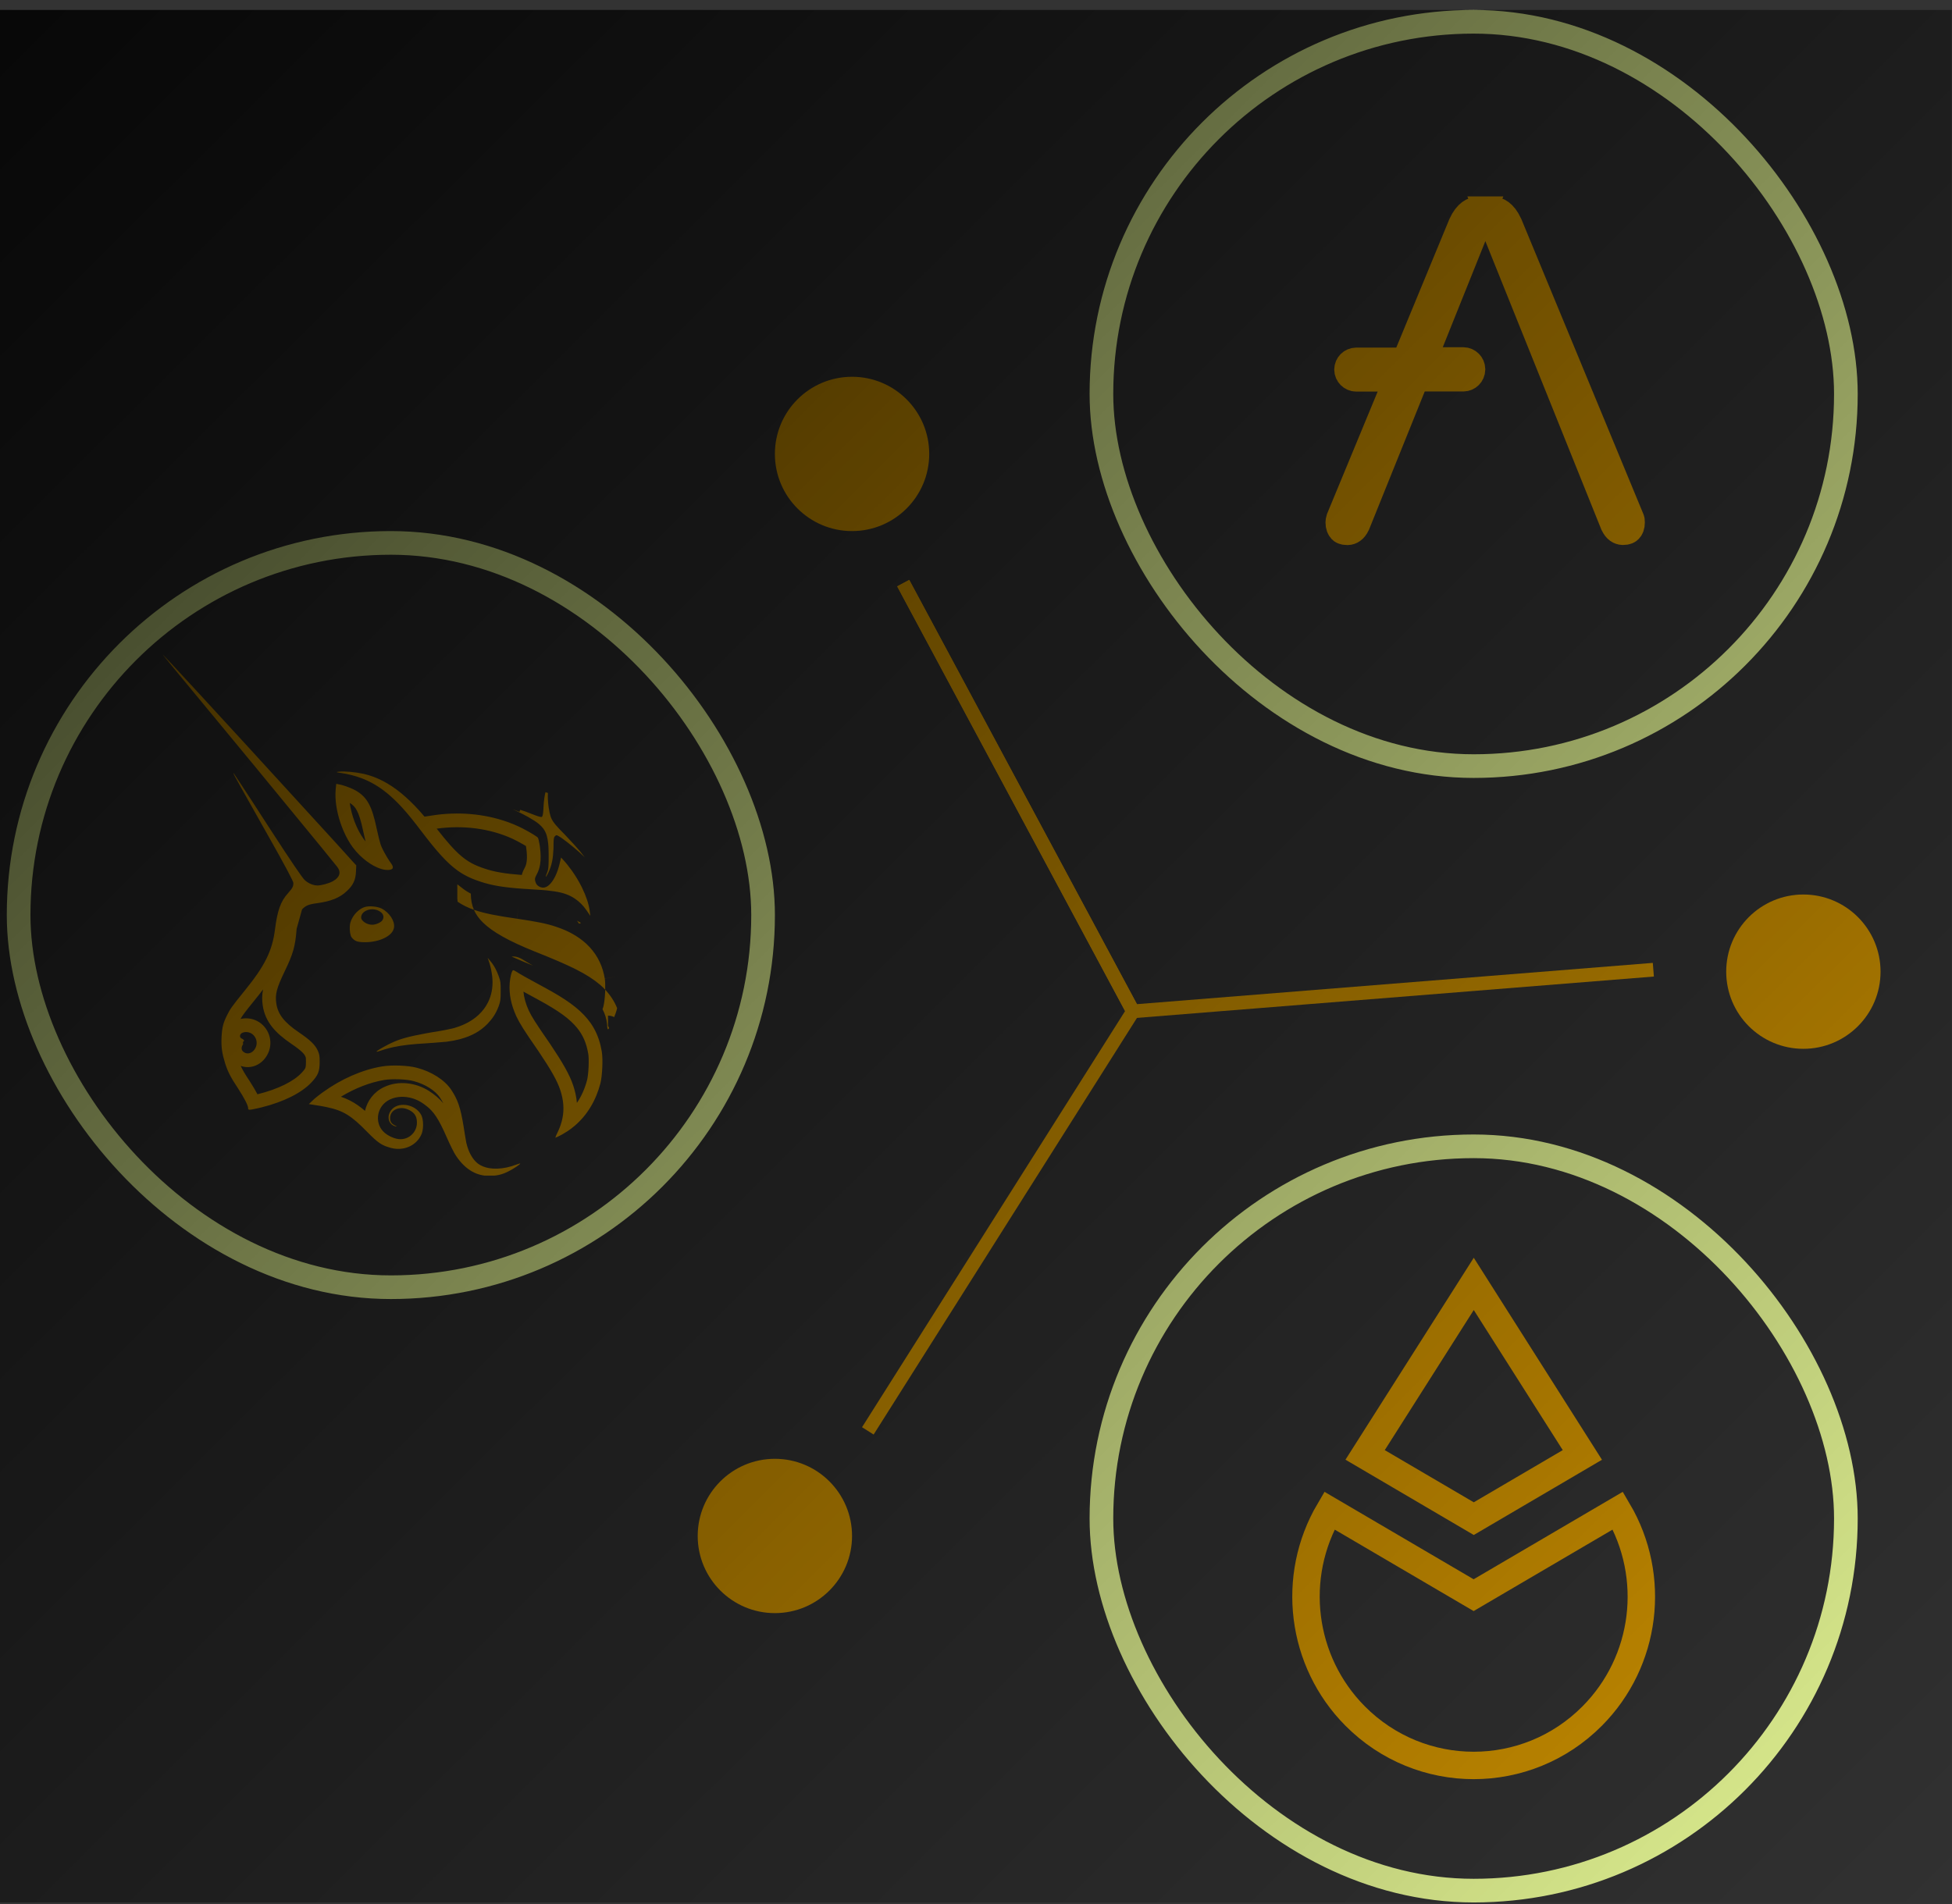 <svg width="165" height="161" viewBox="0 0 165 161" fill="none" xmlns="http://www.w3.org/2000/svg">
<rect x="0" y="0" width="165" height="161" fill="#333333" stroke="none"/>
<g clip-path="url(#clip0_2186_195726)">
<rect x="1.574" y="45.9" width="62.928" height="62.928" rx="31.464" stroke="#EDFF99" stroke-width="2"/>
<g clip-path="url(#clip1_2186_195726)">
<path fill-rule="evenodd" clip-rule="evenodd" d="M33.887 67.04C32.864 66.208 31.843 65.684 30.753 65.428C30.412 65.352 30.003 65.291 29.621 65.257C29.436 65.24 29.259 65.229 29.098 65.225C29.027 65.224 28.959 65.223 28.896 65.225C28.895 65.225 28.894 65.225 28.894 65.225C28.884 65.225 28.875 65.225 28.865 65.225C28.853 65.226 28.841 65.226 28.829 65.227C28.752 65.23 28.683 65.235 28.623 65.243C28.615 65.244 28.607 65.246 28.6 65.247C28.425 65.264 28.397 65.281 28.607 65.319C28.607 65.319 28.608 65.319 28.608 65.319C28.609 65.319 28.61 65.32 28.611 65.32C28.663 65.329 28.728 65.339 28.808 65.351C28.818 65.352 28.829 65.354 28.839 65.355C28.851 65.357 28.863 65.359 28.875 65.36C29.123 65.399 29.364 65.445 29.598 65.501C29.958 65.586 30.302 65.693 30.634 65.822C30.642 65.825 30.65 65.828 30.658 65.832C30.66 65.832 30.661 65.832 30.662 65.833C31.625 66.213 32.483 66.788 33.341 67.611C33.773 68.024 34.205 68.492 34.762 69.178C34.766 69.184 34.771 69.189 34.775 69.195C34.895 69.343 35.022 69.502 35.155 69.673C35.284 69.838 35.42 70.014 35.563 70.203C35.577 70.221 35.591 70.24 35.605 70.258C36.927 71.999 37.801 72.977 38.696 73.613C39.026 73.848 39.359 74.036 39.719 74.198C39.723 74.201 39.728 74.203 39.733 74.205C39.808 74.239 39.884 74.271 39.961 74.303C40.171 74.389 40.391 74.468 40.625 74.545C41.614 74.872 42.621 75.033 44.245 75.145C44.428 75.158 44.618 75.17 44.817 75.181C45.192 75.201 45.526 75.222 45.828 75.246C45.858 75.248 45.887 75.251 45.917 75.253C46.031 75.262 46.14 75.272 46.245 75.283C46.71 75.33 47.085 75.388 47.406 75.465C47.737 75.545 48.009 75.645 48.259 75.776C48.375 75.836 48.486 75.903 48.597 75.977C48.981 76.238 49.276 76.534 49.576 76.959C49.61 77.008 49.644 77.058 49.679 77.11C49.68 77.112 49.681 77.113 49.682 77.114C49.686 77.122 49.691 77.129 49.696 77.136L49.902 77.432L49.856 77.091C49.854 77.073 49.852 77.054 49.85 77.035C49.85 77.033 49.849 77.031 49.849 77.03C49.776 76.449 49.547 75.766 49.21 75.074C49.209 75.072 49.208 75.07 49.207 75.068C49.189 75.03 49.17 74.992 49.151 74.954C48.923 74.502 48.65 74.048 48.346 73.618C48.229 73.453 48.108 73.293 47.983 73.137C47.981 73.133 47.978 73.13 47.976 73.127C47.927 73.066 47.877 73.006 47.827 72.947C47.764 72.872 47.7 72.798 47.635 72.726L47.428 72.499L47.314 72.976C47.31 72.993 47.306 73.009 47.302 73.025C47.302 73.026 47.302 73.027 47.302 73.028C47.257 73.216 47.206 73.395 47.148 73.564C47.117 73.654 47.084 73.742 47.05 73.826C47.015 73.91 46.98 73.99 46.942 74.067C46.94 74.073 46.937 74.078 46.935 74.083C46.917 74.12 46.899 74.155 46.88 74.19C46.876 74.198 46.872 74.205 46.868 74.212C46.867 74.215 46.866 74.217 46.864 74.22C46.587 74.732 46.248 75.045 45.917 75.045C45.665 75.045 45.39 74.886 45.298 74.658C45.198 74.4 45.185 74.298 45.307 74.047C45.324 74.012 45.344 73.973 45.367 73.931C45.438 73.804 45.497 73.669 45.545 73.526C45.545 73.525 45.546 73.524 45.546 73.523C45.547 73.52 45.548 73.516 45.549 73.513C45.55 73.512 45.55 73.51 45.551 73.509C45.595 73.373 45.63 73.228 45.654 73.076C45.689 72.862 45.704 72.633 45.701 72.385C45.698 72.138 45.676 71.874 45.638 71.589C45.637 71.581 45.636 71.572 45.635 71.564C45.633 71.551 45.631 71.538 45.629 71.525C45.626 71.501 45.622 71.477 45.619 71.453C45.573 71.157 45.504 70.862 45.459 70.816C45.368 70.709 44.764 70.346 44.221 70.064C44.214 70.061 44.208 70.058 44.202 70.054C44.063 69.983 43.929 69.917 43.809 69.862C43.548 69.742 43.281 69.632 43.009 69.531C43 69.528 42.991 69.525 42.982 69.522C42.955 69.511 42.927 69.501 42.899 69.492C40.924 68.788 38.676 68.599 36.479 68.952L35.884 69.043L35.471 68.566C34.936 67.973 34.412 67.467 33.888 67.041C33.888 67.04 33.887 67.04 33.887 67.04ZM43.33 68.414C43.377 68.431 43.424 68.449 43.471 68.466C43.471 68.466 43.471 68.466 43.471 68.466C43.619 68.522 43.766 68.58 43.912 68.641C43.938 68.581 43.958 68.522 43.972 68.465C44.28 68.561 44.581 68.665 44.773 68.748C44.83 68.77 44.883 68.791 44.934 68.811C44.936 68.812 44.938 68.813 44.941 68.814C45.097 68.875 45.222 68.922 45.325 68.959C45.652 69.075 45.739 69.082 45.804 69.066C45.861 69.009 45.902 68.873 45.928 68.499C45.932 68.443 45.935 68.383 45.938 68.316C45.938 68.314 45.938 68.312 45.938 68.311C45.939 68.29 45.94 68.269 45.941 68.248C45.968 67.737 46.019 67.33 46.109 66.974C46.174 67.002 46.243 67.024 46.316 67.04C46.292 67.402 46.313 67.811 46.376 68.248C46.377 68.253 46.378 68.259 46.379 68.265C46.379 68.267 46.38 68.269 46.38 68.271C46.427 68.569 46.467 68.791 46.528 68.984C46.584 69.162 46.658 69.317 46.773 69.484C46.796 69.518 46.821 69.552 46.848 69.587C46.946 69.717 47.069 69.859 47.227 70.027C47.283 70.087 47.344 70.151 47.409 70.219C47.42 70.23 47.431 70.242 47.443 70.254C47.523 70.336 47.61 70.425 47.705 70.521C48.209 71.044 48.804 71.703 49.033 71.976L49.091 72.05L49.423 72.476L49.033 72.112C49.009 72.089 48.983 72.065 48.956 72.041C48.955 72.04 48.954 72.039 48.953 72.038C48.692 71.799 48.303 71.478 47.953 71.207C47.946 71.202 47.94 71.197 47.933 71.192C47.793 71.084 47.66 70.984 47.545 70.902C47.509 70.876 47.475 70.852 47.443 70.829C47.432 70.822 47.423 70.816 47.413 70.809C47.412 70.808 47.41 70.807 47.409 70.806C47.318 70.745 47.246 70.7 47.201 70.68C47.041 70.589 47.018 70.589 46.903 70.703C46.83 70.775 46.801 70.876 46.792 71.246C46.791 71.295 46.79 71.348 46.789 71.406C46.789 71.419 46.789 71.433 46.789 71.448C46.789 71.492 46.789 71.539 46.789 71.589C46.789 71.591 46.789 71.593 46.788 71.594C46.787 71.644 46.786 71.694 46.784 71.742C46.784 71.755 46.783 71.769 46.783 71.783C46.775 71.98 46.762 72.163 46.744 72.335C46.742 72.352 46.74 72.368 46.738 72.385C46.721 72.539 46.698 72.684 46.67 72.822C46.67 72.824 46.669 72.827 46.669 72.829C46.652 72.912 46.633 72.992 46.612 73.071C46.542 73.337 46.448 73.582 46.325 73.828C46.325 73.829 46.325 73.829 46.325 73.83C46.312 73.856 46.298 73.882 46.285 73.908C46.264 73.946 46.246 73.98 46.229 74.008C46.2 74.057 46.178 74.091 46.162 74.11C46.139 74.136 46.13 74.134 46.132 74.107C46.135 74.081 46.148 74.032 46.173 73.962C46.184 73.934 46.195 73.903 46.209 73.869C46.209 73.868 46.209 73.868 46.209 73.868C46.218 73.845 46.228 73.82 46.239 73.794C46.324 73.576 46.358 73.444 46.37 72.993C46.372 72.924 46.374 72.847 46.375 72.762C46.375 72.758 46.375 72.754 46.375 72.751C46.376 72.644 46.376 72.523 46.376 72.385C46.376 72.338 46.376 72.292 46.376 72.246C46.375 72.138 46.374 72.034 46.371 71.935C46.368 71.813 46.364 71.698 46.358 71.589C46.358 71.586 46.357 71.583 46.357 71.58C46.352 71.498 46.346 71.42 46.34 71.345C46.34 71.344 46.339 71.343 46.339 71.341C46.314 71.07 46.274 70.839 46.213 70.636C46.176 70.514 46.131 70.402 46.077 70.297C46.066 70.274 46.053 70.252 46.041 70.23C46.036 70.221 46.031 70.213 46.026 70.204C45.997 70.155 45.966 70.107 45.932 70.061C45.828 69.918 45.701 69.787 45.546 69.66C45.336 69.487 45.075 69.319 44.75 69.134C44.717 69.114 44.681 69.094 44.644 69.073C44.641 69.071 44.638 69.069 44.635 69.067C44.524 69.005 44.397 68.937 44.266 68.868C44.265 68.868 44.265 68.868 44.265 68.868C44.142 68.804 44.015 68.74 43.894 68.68C43.735 68.601 43.586 68.53 43.467 68.475C43.42 68.454 43.374 68.434 43.33 68.414ZM49.115 78.031C49.102 78.024 49.089 78.016 49.076 78.008C48.977 77.951 48.877 77.896 48.775 77.842L48.951 78.095L49.115 78.031ZM38.659 74.772C38.66 74.772 38.659 74.772 38.659 74.772C38.659 74.772 38.653 74.841 38.648 74.955C38.652 74.957 38.655 74.959 38.658 74.96V75.558L38.636 75.586C38.636 75.591 38.637 75.595 38.637 75.6L38.658 75.572V75.931C38.656 75.931 38.654 75.931 38.652 75.931C38.66 76.035 38.671 76.138 38.684 76.238C39.094 76.516 39.535 76.734 40.058 76.917C40.223 77.3 40.471 77.648 40.817 77.989C41.614 78.773 42.968 79.55 45.205 80.447C45.204 80.447 45.204 80.447 45.203 80.447L44.789 81.486C44.561 81.357 44.425 81.275 44.336 81.216C44.234 81.149 44.123 81.084 44.017 81.031C43.964 81.005 43.897 80.974 43.822 80.947L43.818 80.945C43.774 80.929 43.598 80.865 43.375 80.865C43.332 80.865 43.291 80.867 43.251 80.871C43.292 80.89 43.334 80.909 43.375 80.928C43.658 81.057 43.956 81.186 44.269 81.317C44.433 81.386 44.602 81.455 44.774 81.524C44.871 81.563 44.967 81.601 45.06 81.638C44.958 81.581 44.868 81.531 44.789 81.486L45.206 80.448C45.205 80.448 45.205 80.447 45.205 80.447C48.209 81.644 49.621 82.319 50.748 83.278L50.755 83.284L50.762 83.29C50.901 83.412 51.033 83.54 51.158 83.674C51.156 83.751 51.153 83.83 51.15 83.911C51.126 84.394 51.07 84.829 51.007 85.09C50.987 85.157 50.961 85.237 50.93 85.324C51.137 85.713 51.267 86.128 51.312 86.553C51.316 86.588 51.319 86.623 51.321 86.658C51.323 86.682 51.324 86.706 51.325 86.73C51.325 86.912 51.371 87.025 51.394 87.025C51.415 87.021 51.448 86.983 51.488 86.919C51.459 86.856 51.43 86.793 51.4 86.73C51.4 86.729 51.399 86.728 51.399 86.726C51.397 86.723 51.396 86.72 51.394 86.717V85.866C51.609 85.866 51.785 85.924 51.918 85.992C52.003 85.775 52.079 85.56 52.127 85.389C52.14 85.338 52.152 85.285 52.163 85.229C51.933 84.658 51.588 84.133 51.158 83.674C51.168 83.28 51.153 82.941 51.12 82.731C51.12 82.732 51.12 82.733 51.12 82.734L52.265 82.547L51.119 82.727C51.119 82.728 51.12 82.73 51.12 82.731C50.787 80.702 49.428 79.148 47.001 78.352L46.99 78.348C46.229 78.089 45.36 77.919 43.69 77.67C43.692 77.67 43.693 77.67 43.694 77.67L43.858 76.522L43.687 77.669C43.688 77.669 43.689 77.669 43.69 77.67C42.073 77.439 40.947 77.228 40.058 76.917C39.884 76.511 39.802 76.067 39.795 75.55C39.748 75.526 39.702 75.502 39.657 75.477C39.573 75.43 39.491 75.381 39.413 75.33C39.286 75.249 39.166 75.162 39.048 75.067C38.979 75.014 38.916 74.964 38.86 74.92C38.752 74.834 38.677 74.774 38.659 74.772ZM49.651 86.139C49.848 86.376 50.021 86.623 50.171 86.884C50.353 87.2 50.503 87.535 50.622 87.894C50.726 88.206 50.806 88.537 50.865 88.89C50.98 89.503 50.911 90.981 50.751 91.595C50.373 93.045 49.634 94.277 48.582 95.176C48.388 95.342 48.184 95.497 47.969 95.639C47.839 95.725 47.706 95.807 47.569 95.883C47.565 95.886 47.562 95.888 47.558 95.89C47.515 95.914 47.473 95.937 47.43 95.96C47.178 96.096 46.971 96.187 46.949 96.187C46.944 96.187 46.944 96.177 46.949 96.159C46.966 96.09 47.046 95.903 47.155 95.687C47.175 95.645 47.194 95.602 47.213 95.56C47.214 95.558 47.214 95.557 47.215 95.555C47.281 95.408 47.338 95.261 47.388 95.115C47.456 94.916 47.509 94.718 47.547 94.519C47.696 93.758 47.634 92.991 47.361 92.163C47.109 91.39 46.582 90.458 45.528 88.89C44.269 87.071 43.971 86.594 43.65 85.934C43.53 85.672 43.428 85.413 43.345 85.157C43.198 84.703 43.11 84.257 43.081 83.82C43.066 83.6 43.066 83.382 43.081 83.166C43.081 83.159 43.082 83.151 43.082 83.143C43.083 83.131 43.084 83.118 43.085 83.106C43.109 82.817 43.16 82.532 43.238 82.251C43.246 82.23 43.255 82.208 43.264 82.187C43.269 82.176 43.273 82.165 43.278 82.154C43.31 82.081 43.343 82.024 43.375 82.024C43.421 82.024 43.558 82.092 43.696 82.183C43.821 82.266 44.008 82.377 44.313 82.549C44.326 82.556 44.339 82.563 44.352 82.571C44.353 82.571 44.353 82.572 44.354 82.572C44.355 82.572 44.355 82.573 44.356 82.573C44.419 82.609 44.487 82.647 44.561 82.687C44.909 82.88 45.376 83.135 46.009 83.479C47.865 84.479 48.918 85.252 49.651 86.139ZM44.245 83.837C44.568 84.015 44.965 84.231 45.456 84.498L45.459 84.499C47.272 85.477 48.168 86.164 48.758 86.878L48.759 86.879C49.256 87.478 49.569 88.169 49.722 89.082L49.724 89.092L49.726 89.102C49.757 89.272 49.775 89.684 49.753 90.192C49.731 90.694 49.677 91.117 49.629 91.302C49.439 92.03 49.148 92.682 48.765 93.245C48.725 92.772 48.624 92.292 48.462 91.801M44.245 83.837C44.291 84.335 44.437 84.867 44.698 85.439C44.972 86.001 45.225 86.416 46.481 88.229L46.486 88.236L46.491 88.243C47.542 89.808 48.155 90.859 48.462 91.801M42.059 80.273C42.062 80.275 42.066 80.277 42.07 80.279C42.117 80.305 42.164 80.33 42.211 80.356M27.564 93.59C29.058 93.897 29.711 94.343 31.032 95.69C31.039 95.697 31.045 95.703 31.052 95.71C31.27 95.932 31.455 96.113 31.62 96.263C31.623 96.266 31.626 96.268 31.629 96.271C32.149 96.741 32.472 96.896 33.044 97.051C33.211 97.095 33.376 97.121 33.539 97.13C33.544 97.13 33.547 97.13 33.552 97.13C34.484 97.177 35.325 96.672 35.656 95.823C35.745 95.569 35.778 95.228 35.757 94.914C35.755 94.887 35.752 94.86 35.75 94.834C35.729 94.618 35.681 94.42 35.61 94.278C35.519 94.101 35.392 93.949 35.243 93.824C35.24 93.822 35.238 93.819 35.235 93.817C35.057 93.67 34.848 93.559 34.628 93.491C34.626 93.49 34.624 93.489 34.623 93.489C34.157 93.345 33.645 93.385 33.285 93.648C33.283 93.648 33.282 93.65 33.281 93.65C33.238 93.682 33.197 93.717 33.159 93.755C32.99 93.922 32.892 94.12 32.858 94.316C32.844 94.395 32.841 94.474 32.848 94.55C32.849 94.552 32.849 94.553 32.849 94.555C32.865 94.724 32.931 94.882 33.043 95.004C33.046 95.007 33.049 95.01 33.051 95.013C33.137 95.104 33.249 95.174 33.386 95.215C33.386 95.215 33.387 95.215 33.387 95.215C33.41 95.222 33.433 95.228 33.457 95.232C33.579 95.253 33.592 95.255 33.465 95.191C33.465 95.191 33.464 95.191 33.464 95.19C33.448 95.183 33.431 95.174 33.411 95.164C33.283 95.106 33.185 95.039 33.114 94.958C33.111 94.955 33.109 94.951 33.106 94.948C33.018 94.843 32.976 94.714 32.976 94.55C32.971 94.424 32.994 94.308 33.038 94.206C33.092 94.078 33.18 93.971 33.291 93.887C33.315 93.869 33.341 93.851 33.368 93.835C33.37 93.834 33.372 93.833 33.373 93.832C33.669 93.656 34.088 93.627 34.487 93.8C34.719 93.905 34.889 94.022 35.009 94.164C35.012 94.168 35.016 94.172 35.019 94.176C35.029 94.188 35.038 94.2 35.047 94.212C35.109 94.296 35.155 94.388 35.187 94.49C35.188 94.492 35.188 94.494 35.189 94.495C35.226 94.618 35.243 94.757 35.243 94.914C35.243 95.162 35.18 95.394 35.068 95.595C35.065 95.601 35.062 95.607 35.058 95.613C34.845 95.985 34.466 96.248 34.026 96.303C33.908 96.318 33.787 96.317 33.663 96.301C33.544 96.283 33.42 96.252 33.295 96.209C33.288 96.207 33.281 96.204 33.274 96.202C33.272 96.201 33.27 96.201 33.268 96.2C33.265 96.199 33.262 96.198 33.259 96.197C33.168 96.164 33.078 96.126 32.99 96.082C32.981 96.078 32.971 96.073 32.962 96.068C32.806 95.989 32.658 95.894 32.532 95.789C32.468 95.735 32.409 95.678 32.357 95.619C32.203 95.447 32.094 95.252 32.026 95.046C31.977 94.896 31.951 94.74 31.946 94.584C31.946 94.573 31.946 94.561 31.946 94.55C31.941 94.041 32.166 93.529 32.593 93.184C32.7 93.098 32.82 93.022 32.953 92.959C33.529 92.681 34.235 92.662 34.893 92.867C34.898 92.869 34.904 92.87 34.91 92.872C35.161 92.952 35.406 93.065 35.633 93.209C35.701 93.254 35.767 93.298 35.831 93.343C36.057 93.503 36.252 93.664 36.432 93.853C36.434 93.855 36.437 93.857 36.439 93.86C36.584 94.013 36.72 94.183 36.854 94.383C37.142 94.812 37.424 95.379 37.786 96.21C38.061 96.824 38.381 97.483 38.542 97.71C38.547 97.718 38.551 97.725 38.556 97.732C38.962 98.336 39.419 98.777 39.926 99.056C39.927 99.057 39.928 99.058 39.93 99.058C40.364 99.296 40.833 99.415 41.336 99.415C41.955 99.415 42.413 99.324 42.986 99.029C42.986 99.028 42.987 99.028 42.988 99.028C42.995 99.024 43.002 99.021 43.009 99.017C43.009 99.017 43.009 99.017 43.009 99.017C43.206 98.918 43.445 98.775 43.636 98.649C43.638 98.648 43.64 98.646 43.642 98.645C43.71 98.6 43.771 98.557 43.822 98.519C43.925 98.442 43.986 98.385 43.971 98.37C43.971 98.363 43.957 98.364 43.932 98.37C43.887 98.38 43.805 98.408 43.708 98.441C43.667 98.454 43.625 98.469 43.581 98.483C43.34 98.574 43.098 98.645 42.859 98.698C42.859 98.698 42.86 98.697 42.859 98.698C42.848 98.7 42.836 98.703 42.825 98.705C42.823 98.705 42.821 98.706 42.819 98.706C42.816 98.707 42.814 98.707 42.811 98.708C42.286 98.818 41.779 98.835 41.336 98.759C40.982 98.697 40.669 98.576 40.42 98.392C40.078 98.138 39.788 97.719 39.586 97.183C39.517 97 39.459 96.804 39.412 96.596C39.408 96.57 39.4 96.526 39.39 96.467C39.346 96.217 39.257 95.706 39.183 95.21C38.931 93.641 38.679 92.936 38.13 92.118C37.557 91.277 36.457 90.595 35.243 90.276C34.487 90.072 33.113 90.026 32.288 90.163C30.618 90.439 28.826 91.23 27.273 92.356C27.052 92.516 26.836 92.683 26.626 92.856C26.625 92.858 26.623 92.859 26.621 92.861C26.609 92.871 26.597 92.881 26.585 92.891L26.104 93.346L26.539 93.414C26.735 93.443 26.919 93.472 27.093 93.502C27.121 93.507 27.148 93.511 27.176 93.516C27.311 93.54 27.441 93.564 27.564 93.59ZM25.532 76.886C25.83 76.568 26.082 76.454 26.792 76.363C27.96 76.204 28.716 75.909 29.312 75.34C29.839 74.863 30.068 74.386 30.091 73.681L30.114 73.158L29.816 72.84C29.714 72.724 29.489 72.474 29.165 72.116C29.164 72.115 29.163 72.114 29.162 72.113C28.872 71.793 28.503 71.386 28.072 70.913C28.068 70.909 28.064 70.905 28.06 70.9C24.592 67.092 17.148 58.971 14.62 56.247C14.619 56.246 14.619 56.246 14.618 56.245C14.597 56.222 14.576 56.2 14.555 56.177C14.059 55.643 13.768 55.335 13.759 55.335C13.758 55.335 13.758 55.336 13.759 55.339C13.771 55.367 13.896 55.52 14.08 55.746C14.195 55.887 14.333 56.057 14.481 56.242C14.5 56.265 14.519 56.289 14.538 56.312C18.689 61.317 24.588 68.482 27.197 71.674C27.942 72.585 28.419 73.173 28.51 73.294C28.854 73.749 28.716 74.181 28.144 74.499C27.823 74.681 27.159 74.863 26.838 74.863C26.553 74.863 26.227 74.753 25.955 74.565C25.878 74.511 25.805 74.451 25.739 74.386C25.54 74.188 24.7 72.974 22.829 70.087C22.828 70.087 22.829 70.088 22.829 70.087C22.762 69.984 22.693 69.878 22.623 69.771C21.734 68.387 20.922 67.141 20.391 66.334C20.006 65.748 19.77 65.393 19.76 65.383C19.75 65.378 19.741 65.374 19.737 65.376C19.733 65.379 19.733 65.387 19.739 65.404C19.74 65.408 19.742 65.412 19.744 65.416C19.777 65.501 19.907 65.746 20.274 66.404C20.649 67.076 21.271 68.18 22.289 69.985C22.29 69.986 22.29 69.986 22.29 69.987C22.346 70.087 22.404 70.189 22.463 70.293C24.227 73.408 24.799 74.522 24.799 74.658C24.799 74.785 24.783 74.887 24.734 74.995C24.67 75.137 24.55 75.289 24.341 75.522C23.723 76.204 23.448 76.977 23.242 78.591C23.013 80.387 22.394 81.66 20.631 83.82C19.6 85.093 19.439 85.32 19.188 85.843C18.867 86.48 18.775 86.844 18.729 87.662C18.684 88.526 18.775 89.072 19.027 89.89C19.256 90.618 19.508 91.095 20.127 92.027C20.654 92.845 20.974 93.459 20.974 93.686C20.974 93.868 21.02 93.868 21.845 93.686C21.941 93.664 22.035 93.641 22.13 93.618C22.13 93.618 22.131 93.618 22.132 93.617C23.972 93.156 25.485 92.412 26.334 91.504C26.884 90.913 27.021 90.595 27.021 89.776C27.021 89.253 26.998 89.14 26.861 88.822C26.632 88.321 26.197 87.912 25.258 87.276C24.021 86.434 23.494 85.752 23.356 84.843C23.242 84.07 23.379 83.547 24.067 82.115C24.777 80.637 24.96 80.023 25.074 78.523M22.238 83.651C22.139 84.134 22.142 84.559 22.209 85.013L22.21 85.016C22.418 86.393 23.258 87.318 24.606 88.234L24.607 88.235C25.518 88.853 25.716 89.111 25.802 89.294C25.829 89.356 25.84 89.385 25.846 89.402C25.849 89.413 25.85 89.415 25.85 89.418C25.854 89.442 25.862 89.511 25.862 89.776C25.862 90.132 25.829 90.241 25.809 90.292C25.787 90.347 25.733 90.448 25.486 90.713C24.842 91.401 23.543 92.08 21.762 92.515C21.593 92.191 21.366 91.811 21.102 91.399L21.097 91.393L21.093 91.386C20.713 90.813 20.5 90.454 20.347 90.115C20.704 90.246 21.09 90.253 21.449 90.144C21.952 89.991 22.338 89.636 22.576 89.215C23.14 88.237 22.819 87.022 21.912 86.422L21.905 86.418L21.898 86.414C21.431 86.113 20.873 86.039 20.405 86.133C20.381 86.138 20.357 86.144 20.331 86.15C20.478 85.875 20.684 85.596 21.53 84.552C21.787 84.237 22.022 83.939 22.238 83.651ZM20.585 88.935C20.84 89.134 21.168 89.088 21.407 88.855C21.468 88.795 21.523 88.723 21.57 88.64C21.574 88.632 21.579 88.624 21.583 88.616C21.779 88.256 21.712 87.823 21.445 87.535C21.394 87.481 21.336 87.432 21.272 87.389C21.124 87.294 20.946 87.252 20.783 87.254C20.739 87.255 20.695 87.259 20.654 87.266C20.446 87.302 20.287 87.418 20.287 87.594C20.287 87.685 20.333 87.776 20.47 87.821C20.565 87.873 20.621 87.925 20.638 87.991C20.604 88.016 20.582 88.04 20.57 88.056C20.566 88.06 20.564 88.064 20.562 88.067C20.561 88.069 20.56 88.071 20.559 88.074C20.526 88.141 20.531 88.212 20.558 88.269C20.552 88.278 20.546 88.288 20.539 88.299C20.379 88.549 20.379 88.776 20.585 88.935ZM30.395 72.298C30.401 72.304 30.407 72.31 30.413 72.316C30.512 72.413 30.614 72.505 30.718 72.593C30.901 72.748 31.09 72.889 31.281 73.012C31.485 73.144 31.691 73.256 31.893 73.343C31.946 73.366 31.999 73.387 32.052 73.407C32.176 73.453 32.298 73.489 32.415 73.513C32.425 73.515 32.435 73.517 32.444 73.519C32.501 73.53 32.557 73.539 32.611 73.544C33.184 73.59 33.344 73.408 33.092 73.044C32.972 72.88 32.844 72.683 32.722 72.482C32.715 72.469 32.707 72.456 32.699 72.442C32.694 72.433 32.688 72.424 32.683 72.415C32.676 72.403 32.669 72.392 32.662 72.38C32.439 72.001 32.247 71.618 32.176 71.407C32.108 71.203 31.947 70.566 31.833 70.021C31.446 68.169 31.036 67.416 30.132 66.871C30.127 66.868 30.121 66.864 30.115 66.861C29.974 66.777 29.771 66.682 29.553 66.594C29.352 66.512 29.137 66.437 28.944 66.383C28.914 66.375 28.886 66.367 28.857 66.36C28.828 66.353 28.799 66.346 28.771 66.339C28.759 66.337 28.748 66.334 28.737 66.332C28.733 66.331 28.729 66.33 28.725 66.329C28.719 66.328 28.713 66.327 28.707 66.326C28.687 66.322 28.667 66.318 28.649 66.315L28.42 66.27L28.374 66.747C28.354 66.968 28.35 67.201 28.36 67.44C28.401 68.345 28.651 69.353 29.042 70.257C29.261 70.76 29.523 71.232 29.817 71.635C29.991 71.87 30.186 72.093 30.395 72.298ZM30.752 70.949C30.799 71.013 30.849 71.076 30.901 71.138C30.831 70.858 30.757 70.54 30.698 70.259L30.698 70.258C30.509 69.355 30.336 68.837 30.153 68.501C30.003 68.225 29.835 68.051 29.564 67.883C29.707 68.935 30.148 70.121 30.752 70.949ZM32.083 88.715C32.02 88.753 31.967 88.788 31.925 88.817C31.855 88.867 31.819 88.901 31.831 88.912C31.854 88.935 31.991 88.89 32.128 88.844C32.391 88.752 32.661 88.671 32.946 88.6C33.04 88.577 33.136 88.555 33.234 88.534C33.234 88.534 33.235 88.533 33.235 88.533C34.002 88.368 34.888 88.268 36.022 88.208C36.225 88.194 36.436 88.179 36.639 88.163C36.646 88.163 36.653 88.162 36.659 88.162C37.025 88.133 37.366 88.105 37.591 88.086L37.763 88.071C38.155 88.019 38.517 87.951 38.852 87.864C38.878 87.857 38.904 87.85 38.93 87.843C39.871 87.587 40.601 87.181 41.199 86.571C41.636 86.115 41.907 85.701 42.13 85.131C42.14 85.103 42.151 85.076 42.161 85.048C42.299 84.661 42.322 84.502 42.322 83.82C42.322 83.115 42.322 82.979 42.161 82.547C42.123 82.442 42.084 82.343 42.044 82.248C42.039 82.236 42.034 82.224 42.029 82.212C42.027 82.207 42.024 82.201 42.022 82.196C41.861 81.826 41.683 81.531 41.468 81.275C41.467 81.274 41.466 81.272 41.465 81.271C41.464 81.27 41.463 81.269 41.462 81.268C41.451 81.255 41.44 81.242 41.428 81.228L41.222 80.978L41.337 81.319C41.405 81.501 41.52 81.933 41.566 82.274C41.593 82.433 41.612 82.589 41.623 82.742C41.623 82.744 41.623 82.745 41.623 82.747C41.649 83.12 41.628 83.479 41.562 83.82C41.501 84.134 41.401 84.433 41.265 84.713C41.263 84.718 41.261 84.722 41.258 84.727C41.059 85.133 40.783 85.5 40.434 85.821C40.431 85.823 40.428 85.826 40.425 85.828C39.935 86.276 39.303 86.63 38.542 86.866C38.418 86.916 38.094 86.991 37.681 87.072C37.664 87.075 37.648 87.078 37.631 87.082C37.291 87.147 36.895 87.216 36.503 87.276C36.318 87.308 36.144 87.34 35.978 87.37C35.974 87.371 35.971 87.371 35.967 87.372C34.522 87.639 33.785 87.839 33.068 88.185C32.987 88.224 32.903 88.265 32.819 88.307C32.549 88.445 32.276 88.596 32.085 88.713C32.084 88.713 32.083 88.714 32.083 88.715ZM29.569 78.314C29.546 78.668 29.602 79.093 29.725 79.251C29.977 79.569 30.206 79.66 30.848 79.66C32.107 79.66 33.184 79.114 33.298 78.455C33.301 78.443 33.303 78.432 33.305 78.42C33.393 77.878 32.918 77.152 32.268 76.818C32.258 76.813 32.247 76.807 32.236 76.802C32.235 76.801 32.233 76.8 32.231 76.8C31.875 76.632 31.201 76.572 30.848 76.682C30.441 76.799 30.047 77.153 29.805 77.568C29.719 77.715 29.652 77.869 29.611 78.023C29.589 78.107 29.576 78.207 29.569 78.314ZM31.994 78.048C32.133 77.983 32.251 77.901 32.314 77.818C32.487 77.559 32.434 77.28 32.135 77.077C32.134 77.076 32.133 77.076 32.132 77.075C32.117 77.065 32.101 77.055 32.084 77.045C31.731 76.824 31.272 76.834 30.944 76.993C30.942 76.994 30.94 76.995 30.939 76.996C30.696 77.115 30.527 77.317 30.527 77.568C30.527 77.734 30.678 77.907 30.892 78.027C31.06 78.121 31.265 78.182 31.466 78.182C31.629 78.182 31.826 78.128 31.994 78.048ZM28.816 92.723C29.08 92.812 29.333 92.917 29.579 93.043C30.034 93.275 30.442 93.565 30.853 93.918C31.039 93.081 31.597 92.32 32.452 91.913C33.674 91.325 35.152 91.531 36.254 92.23L36.26 92.234L36.267 92.239C36.721 92.535 37.108 92.845 37.468 93.272C37.38 93.097 37.282 92.936 37.169 92.768C36.797 92.223 35.976 91.667 34.949 91.398L34.94 91.396C34.683 91.326 34.248 91.269 33.749 91.25C33.255 91.232 32.788 91.255 32.478 91.307C31.295 91.502 30.013 91.999 28.816 92.723ZM36.914 70.059C37.788 71.184 38.413 71.881 38.975 72.361C39.588 72.883 40.154 73.171 40.986 73.443L40.989 73.444C41.806 73.714 42.658 73.865 44.105 73.973C44.166 73.717 44.276 73.511 44.346 73.382L44.35 73.373L44.355 73.365C44.515 73.079 44.617 72.591 44.473 71.628C44.467 71.593 44.462 71.559 44.456 71.526C44.39 71.486 44.315 71.441 44.233 71.393C43.929 71.217 43.58 71.032 43.326 70.916L43.325 70.915C41.446 70.051 39.169 69.743 36.914 70.059ZM44.679 71.672C44.68 71.672 44.681 71.673 44.681 71.673C44.695 71.683 44.692 71.683 44.679 71.672Z" fill="#D69700"/>
</g>
<rect x="93.102" y="96.915" width="62.928" height="62.928" rx="31.464" stroke="#EDFF99" stroke-width="2"/>
<path d="M116.074 121.979L115.431 122.993L116.467 123.601L123.989 128.012L124.575 128.356L125.162 128.012L132.684 123.601L133.72 122.993L133.077 121.979L125.554 110.134L124.575 108.592L123.597 110.134L116.074 121.979ZM115.353 123.017L124.575 108.5L133.791 123.024L124.576 128.432L115.353 123.017Z" stroke="#D69700" stroke-width="2.319"/>
<path d="M123.978 134.52L124.565 134.864L125.151 134.52L136.757 127.713C140.054 133.309 139.183 140.458 134.587 145.082C129.051 150.653 120.086 150.653 114.549 145.082C109.954 140.458 109.083 133.303 112.372 127.713L123.978 134.52Z" stroke="#D69700" stroke-width="2.319"/>
<g clip-path="url(#clip2_2186_195726)">
<g clip-path="url(#clip3_2186_195726)">
<path d="M137.737 43.944L137.74 43.952L137.743 43.959C137.756 43.989 137.769 44.044 137.767 44.116L137.766 44.137V44.158C137.766 44.465 137.686 44.596 137.605 44.683C137.568 44.722 137.483 44.803 137.181 44.806C137.049 44.8 136.937 44.758 136.863 44.703L136.845 44.69L136.827 44.677C136.753 44.626 136.651 44.52 136.528 44.272L126.735 19.913L125.916 17.877H126.012C126.332 17.877 126.563 17.96 126.759 18.104C126.968 18.258 127.206 18.535 127.432 19.03L137.737 43.944ZM125.1 17.877H125.194L124.376 19.914L120.776 28.883L120.076 30.627H121.955H123.694C124.011 30.632 124.273 30.893 124.277 31.21V31.245C124.273 31.566 124.015 31.823 123.694 31.827H120.43H119.573L119.252 32.623L114.552 44.279C114.429 44.527 114.327 44.633 114.253 44.685L114.235 44.697L114.217 44.711C114.14 44.767 114.035 44.809 113.899 44.813C113.587 44.811 113.507 44.725 113.485 44.702C113.394 44.602 113.314 44.459 113.314 44.166C113.314 44.095 113.326 44.01 113.36 43.904L117.627 33.592L118.354 31.835H116.453H114.635C114.318 31.831 114.057 31.57 114.053 31.253V31.241C114.057 30.92 114.315 30.663 114.635 30.659H118.025H118.875L119.2 29.873L123.68 19.029C123.905 18.535 124.144 18.258 124.352 18.104C124.548 17.96 124.78 17.877 125.1 17.877Z" stroke="#D69700" stroke-width="2.542"/>
</g>
</g>
<rect x="93.102" y="1.842" width="62.928" height="62.928" rx="31.464" stroke="#EDFF99" stroke-width="2"/>
<circle cx="65.499" cy="129.858" r="6.523" fill="#D69700"/>
<circle cx="72.023" cy="38.377" r="6.523" fill="#D69700"/>
<circle cx="152.437" cy="82.149" r="6.523" fill="#D69700"/>
<path d="M76.347 49.3L86.059 67.402L95.772 85.504L73.357 120.973" stroke="#D69700" stroke-width="1.159"/>
<path d="M76.347 49.3L86.059 67.402L95.772 85.504L139.755 81.984" stroke="#D69700" stroke-width="1.159"/>
<rect width="201" height="185" transform="matrix(1 0 0 -1 -36.02 171.316)" fill="url(#paint0_linear_2186_195726)"/>
</g>
<defs>
<linearGradient id="paint0_linear_2186_195726" x1="-2.05517e-06" y1="195.795" x2="200.527" y2="-5.676" gradientUnits="userSpaceOnUse">
<stop/>
<stop offset="1" stop-opacity="0"/>
</linearGradient>
<clipPath id="clip0_2186_195726">
<rect width="165" height="160" fill="white" transform="translate(0 0.842)"/>
</clipPath>
<clipPath id="clip1_2186_195726">
<rect width="38.551" height="44.058" fill="white" transform="translate(13.762 55.335)"/>
</clipPath>
<clipPath id="clip2_2186_195726">
<rect x="92.102" y="0.842" width="64.927" height="64.927" rx="32.464" fill="white"/>
</clipPath>
<clipPath id="clip3_2186_195726">
<rect width="61" height="61" fill="white" transform="translate(95.066 0.806)"/>
</clipPath>
</defs>
</svg>
